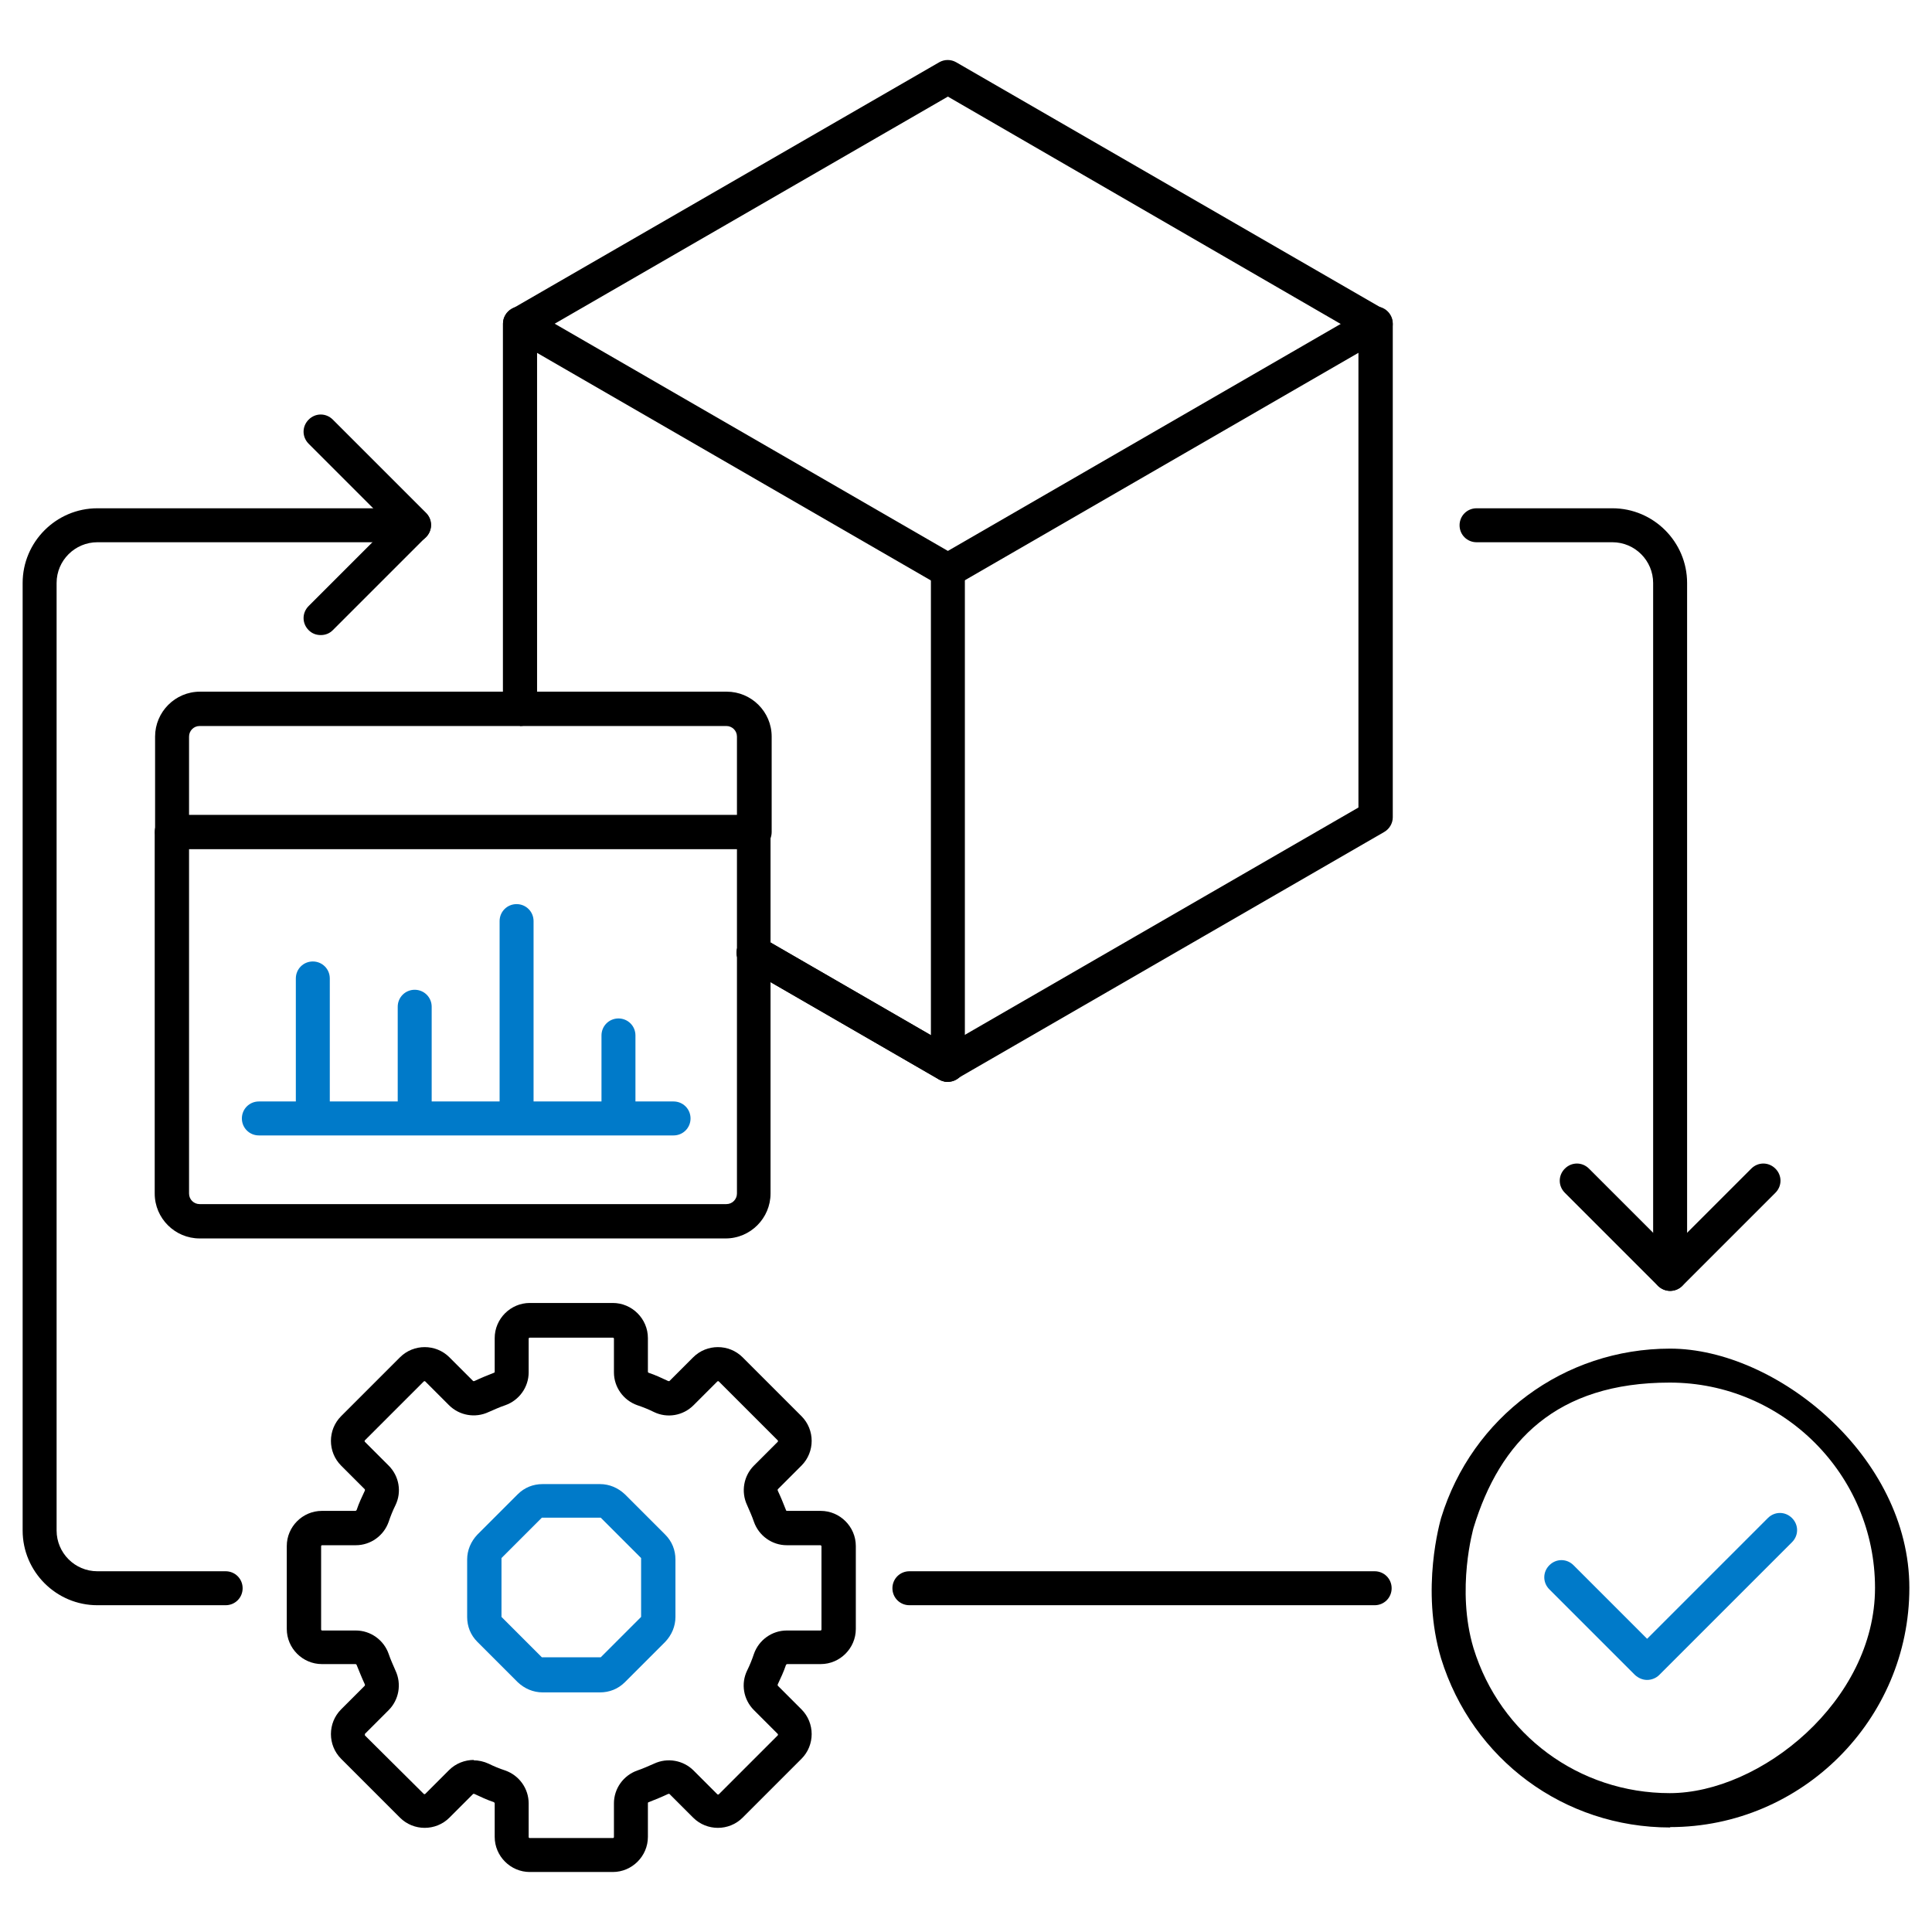 <svg xmlns="http://www.w3.org/2000/svg" id="Ebene_1" viewBox="0 0 512 512"><defs><style>      .st0 {        fill: #007ac9;      }    </style></defs><g><path d="M137.8,192.3c-2.5,0-4.5-2-4.5-4.5v-102c0-1.6.9-3.1,2.3-3.9L248.9,16.5c1.4-.8,3.1-.8,4.5,0l113.4,65.5c2.2,1.2,2.9,4,1.7,6.2-1.2,2.2-4,2.9-6.2,1.7L251.2,25.6l-108.9,62.9v99.4c0,2.5-2,4.5-4.5,4.5Z"></path><path d="M251.2,286.7c-.8,0-1.5-.2-2.3-.6l-51.4-29.7c-2.2-1.2-2.9-4-1.7-6.2,1.2-2.2,4-2.9,6.2-1.7l51.4,29.7c2.2,1.2,2.9,4,1.7,6.2-.8,1.4-2.4,2.3-3.9,2.3Z"></path><path d="M251.2,286.7c-.8,0-1.6-.2-2.3-.6l-51.4-29.7c-2.2-1.2-2.9-4-1.7-6.2,1.2-2.2,4-2.9,6.2-1.7l49.1,28.4,108.9-62.9v-120.5l-106.6,61.6c-1.4.8-3.1.8-4.5,0l-106.6-61.6v94.2c0,2.5-2,4.5-4.5,4.5s-4.5-2-4.5-4.5v-102c0-1.6.9-3.1,2.3-3.9,1.4-.8,3.1-.8,4.5,0l111.1,64.2,111.1-64.2c1.4-.8,3.1-.8,4.5,0s2.3,2.3,2.3,3.9v130.9c0,1.6-.9,3.1-2.3,3.9l-113.4,65.5c-.7.4-1.5.6-2.3.6Z"></path><path d="M251.2,286.7c-2.5,0-4.5-2-4.5-4.5v-130.9c0-2.5,2-4.5,4.5-4.5s4.5,2,4.5,4.5v130.9c0,2.5-2,4.5-4.5,4.5Z"></path></g><path d="M162.4,496.1h-22c-5.1,0-9.3-4.2-9.3-9.3v-8.9c0-.1-.1-.2-.2-.3-1.8-.6-3.5-1.4-5.2-2.2,0,0-.2,0-.3,0l-6.3,6.3c-3.6,3.6-9.5,3.6-13.1,0l-15.6-15.6c-3.6-3.6-3.6-9.5,0-13.1l6.3-6.3c0,0,0-.2,0-.3-.8-1.7-1.5-3.5-2.2-5.2,0,0-.1-.2-.3-.2h-8.9c-5.1,0-9.3-4.2-9.3-9.3v-22c0-5.1,4.2-9.3,9.3-9.3h8.9c.1,0,.2-.1.3-.2.6-1.8,1.4-3.5,2.2-5.2,0,0,0-.2,0-.3l-6.3-6.3c-3.6-3.6-3.6-9.5,0-13.1l15.6-15.6c3.6-3.6,9.5-3.6,13.1,0l6.3,6.3c0,0,.2,0,.3,0,1.7-.8,3.4-1.5,5.2-2.2.1,0,.2-.1.2-.3v-8.9c0-5.1,4.2-9.3,9.3-9.3h22c5.1,0,9.3,4.2,9.3,9.3v8.9c0,.1,0,.2.2.3,1.8.6,3.5,1.4,5.2,2.2,0,0,.2,0,.3,0l6.3-6.3c3.6-3.6,9.5-3.6,13.1,0l15.6,15.6c3.6,3.6,3.6,9.5,0,13.1l-6.3,6.3c0,0,0,.2,0,.3.8,1.7,1.5,3.4,2.2,5.2,0,.1.1.2.3.2h8.9c5.1,0,9.3,4.2,9.3,9.3v22c0,5.1-4.2,9.3-9.3,9.3h-8.9c-.1,0-.2.1-.3.2-.6,1.8-1.4,3.5-2.2,5.2,0,0,0,.2,0,.3l6.3,6.3c3.6,3.6,3.6,9.5,0,13.1l-15.6,15.6c-3.6,3.6-9.5,3.6-13.1,0l-6.3-6.3c0,0-.2,0-.3,0-1.7.8-3.4,1.5-5.2,2.2-.1,0-.2.1-.2.3v8.9c0,5.1-4.2,9.3-9.3,9.3ZM125.5,466.5c1.3,0,2.7.3,4,.9,1.4.7,2.9,1.3,4.4,1.8,3.7,1.3,6.2,4.8,6.2,8.7v8.9c0,.2.1.3.3.3h22c.2,0,.3-.1.3-.3v-8.9c0-3.9,2.5-7.4,6.2-8.7,1.5-.5,3-1.2,4.4-1.8,3.6-1.7,7.8-.9,10.5,1.8l6.3,6.3c.1.1.3.1.4,0l15.6-15.6c.1-.1.1-.3,0-.4l-6.3-6.3c-2.8-2.8-3.5-7-1.8-10.5.7-1.4,1.3-2.9,1.8-4.4,1.3-3.7,4.8-6.2,8.7-6.2h8.9c.2,0,.3-.1.3-.3v-22c0-.1-.1-.3-.3-.3h-8.9c-3.9,0-7.4-2.5-8.7-6.2-.5-1.5-1.2-3-1.8-4.4-1.7-3.6-.9-7.8,1.8-10.5l6.3-6.3c.1-.1.1-.3,0-.4l-15.6-15.6c-.1-.1-.3-.1-.4,0l-6.3,6.3c-2.8,2.8-7,3.5-10.5,1.8-1.4-.7-2.9-1.3-4.4-1.8-3.7-1.3-6.2-4.8-6.2-8.7v-8.9c0-.2-.1-.3-.3-.3h-22c-.2,0-.3.1-.3.3v8.9c0,3.9-2.5,7.4-6.2,8.7-1.5.5-3,1.2-4.4,1.8-3.6,1.7-7.8.9-10.5-1.8l-6.3-6.3c-.1-.1-.3-.1-.4,0l-15.6,15.6c-.1.1-.1.3,0,.4l6.3,6.3c2.8,2.8,3.5,7,1.8,10.5-.7,1.4-1.3,2.9-1.8,4.4-1.3,3.7-4.8,6.2-8.7,6.2h-8.9c-.2,0-.3.1-.3.3v22c0,.2.1.3.3.3h8.9c3.9,0,7.4,2.5,8.7,6.2.5,1.5,1.2,3,1.8,4.4,1.7,3.6.9,7.8-1.8,10.5l-6.3,6.3s0,0,0,.2,0,.2,0,.2l15.6,15.5c.1.1.3.1.4,0l6.3-6.3c1.8-1.8,4.2-2.7,6.6-2.7Z"></path><path class="st0" d="M159,448.5h-15.2c-2.5,0-4.8-1-6.6-2.7l-10.7-10.7c-1.8-1.8-2.7-4.1-2.7-6.6v-15.2c0-2.5,1-4.8,2.7-6.6l10.7-10.7c1.8-1.8,4.1-2.7,6.6-2.7h15.2c2.5,0,4.8,1,6.6,2.7l10.7,10.7c1.8,1.8,2.7,4.1,2.7,6.6v15.2c0,2.5-1,4.8-2.7,6.6l-10.7,10.7c-1.8,1.8-4.1,2.7-6.6,2.7ZM143.8,402.2c0,0-.1,0-.2,0l-10.7,10.7c0,0,0,.1,0,.2v15.2c0,0,0,.1,0,.2l10.7,10.7c0,0,.1,0,.2,0h15.2c0,0,.1,0,.2,0l10.7-10.7c0,0,0-.1,0-.2v-15.2c0,0,0-.1,0-.2l-10.7-10.7c0,0-.1,0-.2,0h-15.2Z"></path><path d="M364.3,425.4h-123.3c-2.5,0-4.5-2-4.5-4.5s2-4.5,4.5-4.5h123.3c2.5,0,4.5,2,4.5,4.5s-2,4.5-4.5,4.5Z"></path><g><path d="M59.8,425.4H25.8c-10.9,0-19.8-8.9-19.8-19.8v-251.1c0-10.9,8.9-19.8,19.8-19.8h83.9c2.5,0,4.5,2,4.5,4.5s-2,4.5-4.5,4.5H25.8c-5.9,0-10.8,4.8-10.8,10.8v251.1c0,5.9,4.8,10.8,10.8,10.8h34c2.5,0,4.5,2,4.5,4.5s-2,4.5-4.5,4.5Z"></path><path d="M85,168.3c-1.2,0-2.3-.4-3.2-1.3-1.8-1.8-1.8-4.6,0-6.4l21.5-21.5-21.5-21.5c-1.8-1.8-1.8-4.6,0-6.4,1.8-1.8,4.6-1.8,6.4,0l24.7,24.7c1.8,1.8,1.8,4.6,0,6.4l-24.7,24.7c-.9.9-2,1.3-3.2,1.3Z"></path></g><g><path d="M442.6,342.1c-2.5,0-4.5-2-4.5-4.5v-183.1c0-5.9-4.8-10.8-10.8-10.8h-36c-2.5,0-4.5-2-4.5-4.5s2-4.5,4.5-4.5h36c10.9,0,19.8,8.9,19.8,19.8v183.1c0,2.5-2,4.5-4.5,4.5Z"></path><path d="M442.6,342.1c-1.2,0-2.3-.5-3.2-1.3l-24.7-24.7c-1.8-1.8-1.8-4.6,0-6.4,1.8-1.8,4.6-1.8,6.4,0l21.5,21.5,21.5-21.5c1.8-1.8,4.6-1.8,6.4,0,1.8,1.8,1.8,4.6,0,6.4l-24.7,24.7c-.8.8-2,1.3-3.2,1.3Z"></path></g><path d="M442.6,484.3c-28.1,0-52.4-18-60.7-44.8h0c-5.5-18.4-.2-36.4,0-37.2,8.2-26.8,32.6-44.9,60.7-44.9s63.4,28.5,63.4,63.4-28.5,63.4-63.4,63.4ZM390.5,436.8c7.1,23,28,38.4,52,38.4s54.4-24.4,54.4-54.4-24.4-54.4-54.4-54.4-45,15.5-52,38.5c0,.1-4.7,16.2,0,31.9Z"></path><path class="st0" d="M436.5,445.2c-1.2,0-2.3-.5-3.2-1.3l-22.7-22.7c-1.8-1.8-1.8-4.6,0-6.4,1.8-1.8,4.6-1.8,6.4,0l19.5,19.5,32-32c1.8-1.8,4.6-1.8,6.4,0,1.8,1.8,1.8,4.6,0,6.4l-35.2,35.2c-.8.8-2,1.3-3.2,1.3Z"></path><path d="M192.5,328.2H52.9c-6.5,0-11.9-5.3-11.9-11.9v-95.8c0-2.5,2-4.5,4.5-4.5h154.2c2.5,0,4.5,2,4.5,4.5v95.8c0,6.5-5.3,11.9-11.9,11.9ZM50.1,225v91.3c0,1.6,1.3,2.8,2.8,2.8h139.6c1.6,0,2.8-1.3,2.8-2.8v-91.3H50.1Z"></path><path d="M199.8,225H45.6c-2.5,0-4.5-2-4.5-4.5v-25.3c0-6.5,5.3-11.9,11.9-11.9h139.6c6.5,0,11.9,5.3,11.9,11.9v25.3c0,2.5-2,4.5-4.5,4.5ZM50.1,216h145.2v-20.8c0-1.6-1.3-2.8-2.8-2.8H52.9c-1.6,0-2.8,1.3-2.8,2.8v20.8Z"></path><path class="st0" d="M178.2,291.9h-9.8v-17.5c0-2.5-2-4.5-4.5-4.5s-4.5,2-4.5,4.5v17.5h-18v-47.8c0-2.5-2-4.5-4.5-4.5s-4.5,2-4.5,4.5v47.8h-18v-25.1c0-2.5-2-4.5-4.5-4.5s-4.5,2-4.5,4.5v25.1h-18v-32.6c0-2.5-2-4.5-4.5-4.5s-4.5,2-4.5,4.5v32.6h-9.8c-2.5,0-4.5,2-4.5,4.5s2,4.5,4.5,4.5h109.9c2.5,0,4.5-2,4.5-4.5s-2-4.5-4.5-4.5Z"></path></svg>